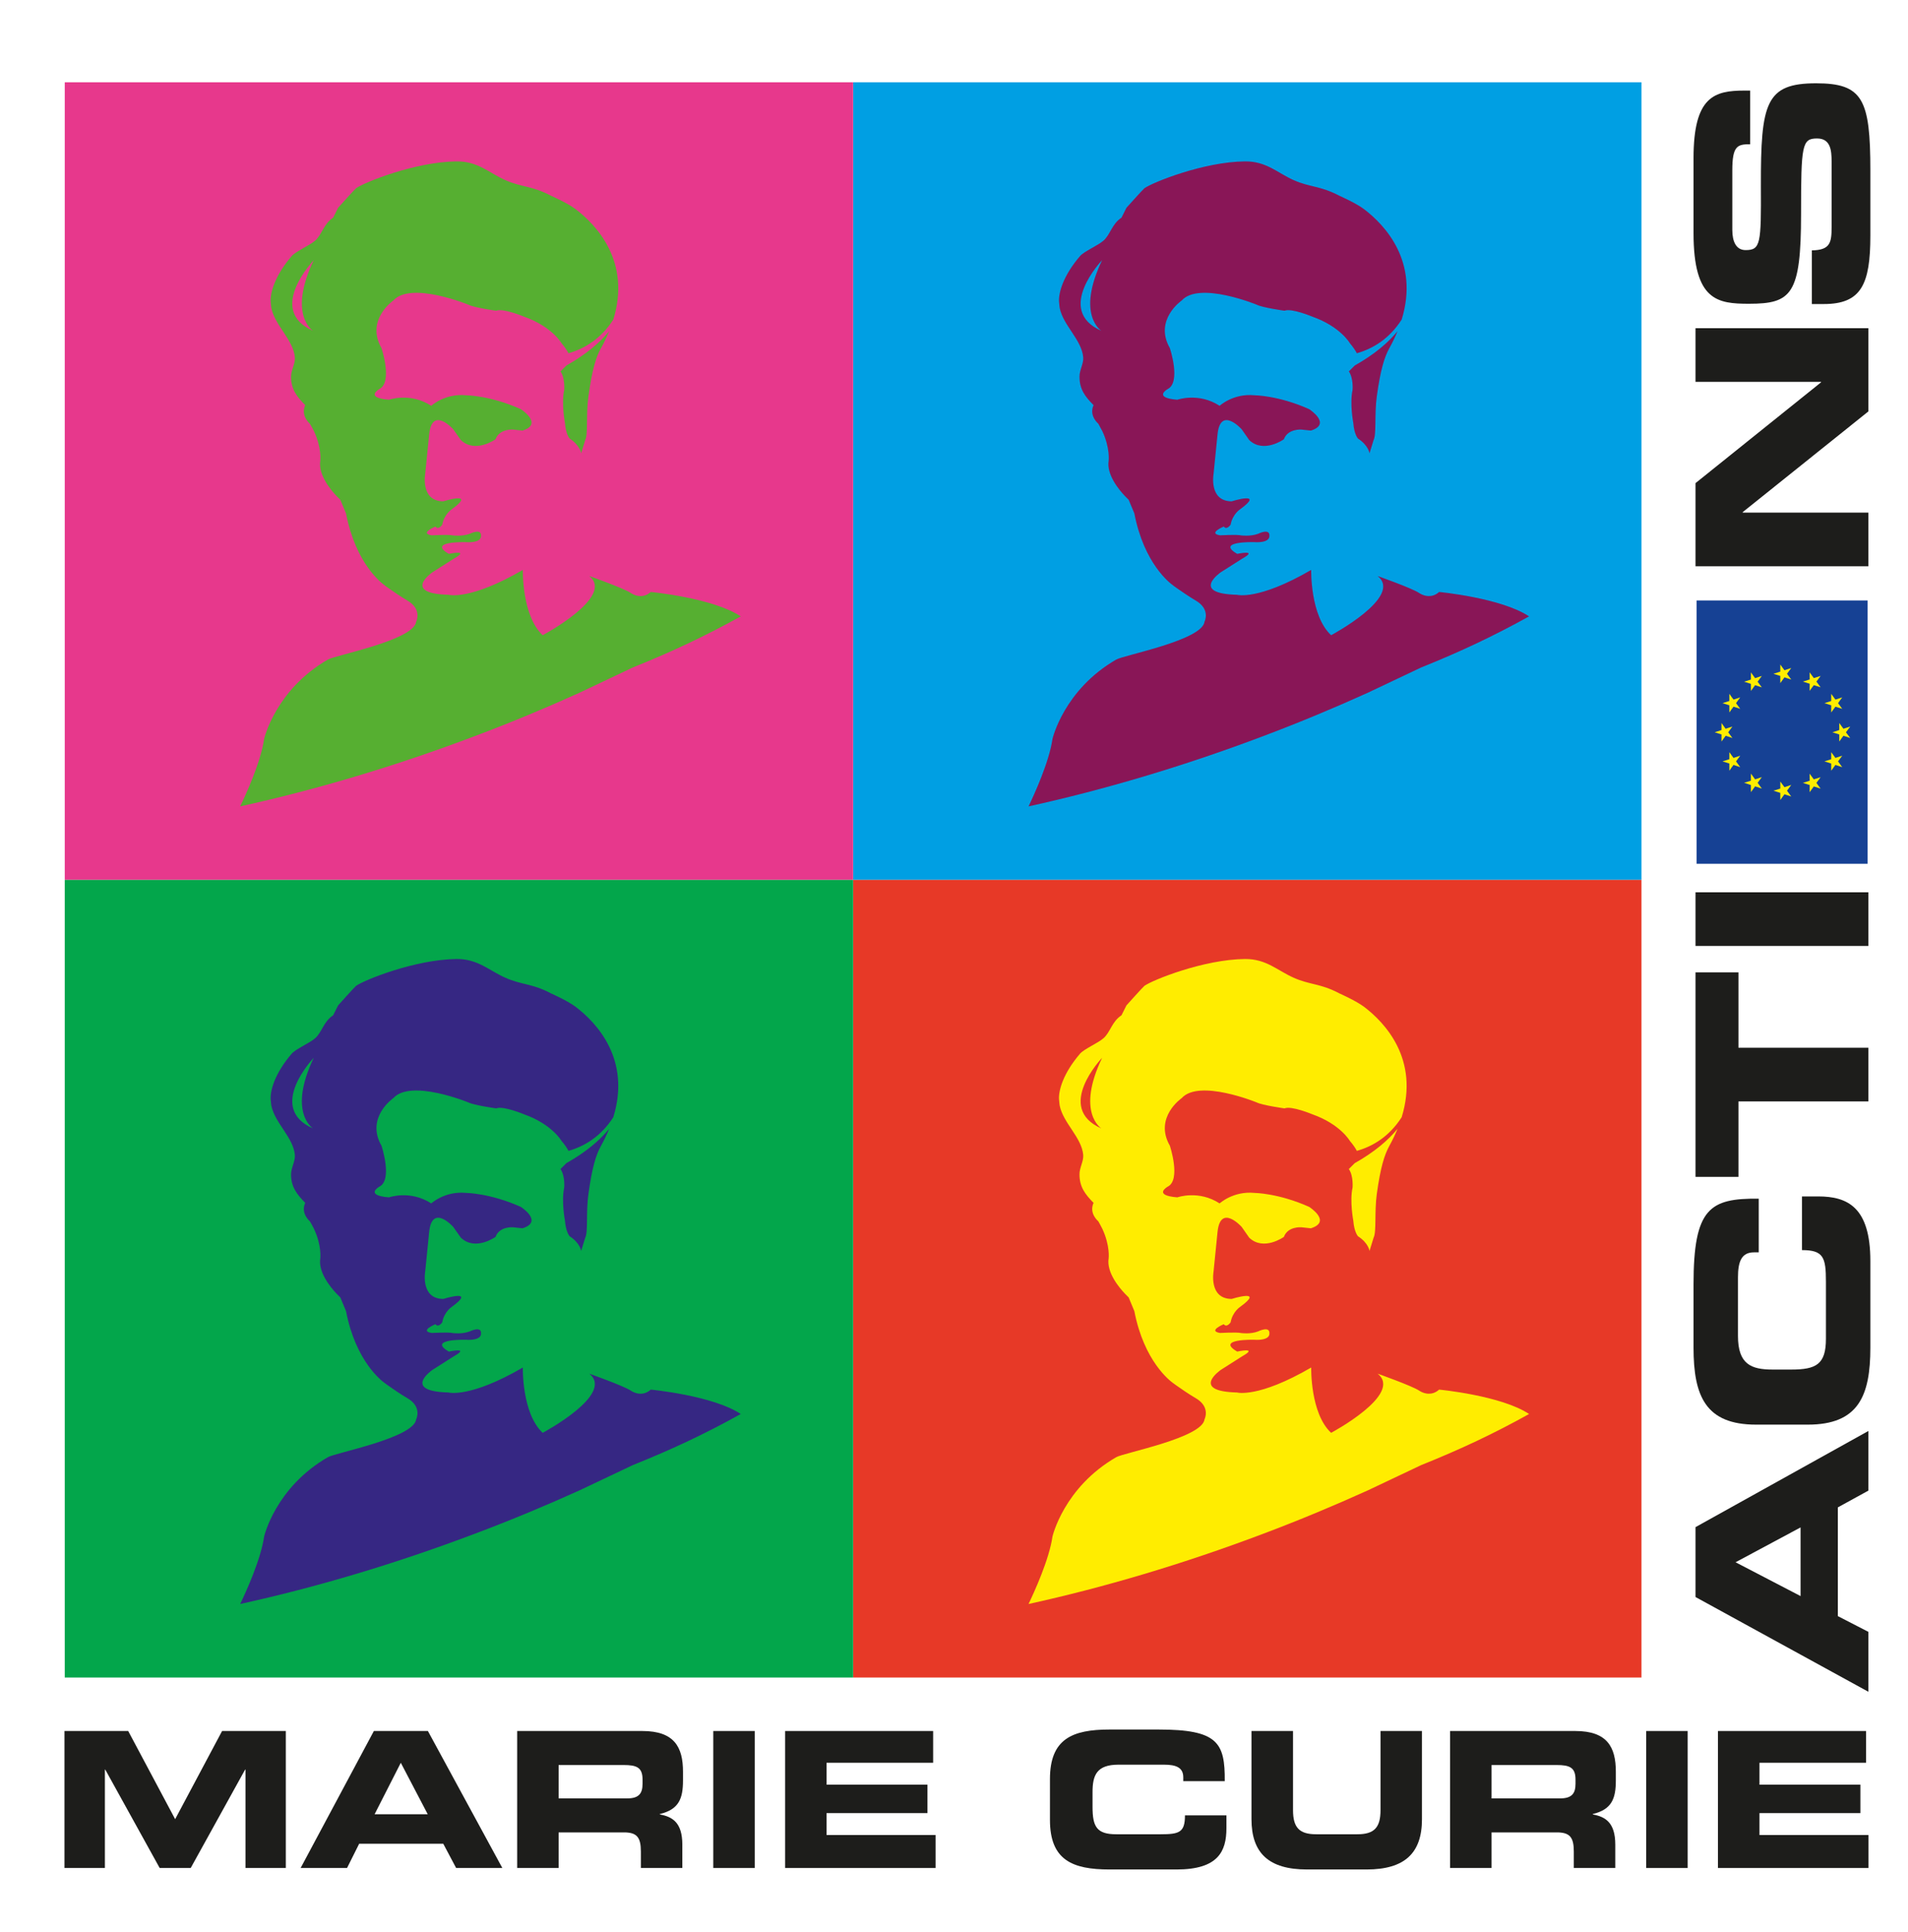 <?xml version="1.0" encoding="UTF-8"?>
<svg xmlns="http://www.w3.org/2000/svg" xmlns:xlink="http://www.w3.org/1999/xlink" width="80px" height="81px" viewBox="0 0 80 80" version="1.1">
<g id="surface1">
<path style=" stroke:none;fill-rule:nonzero;fill:rgb(0%,62.353%,89.02%);fill-opacity:1;" d="M 68.824 36.387 L 35.77 36.387 L 35.77 2.949 L 68.824 2.949 Z M 68.824 36.387 "/>
<path style=" stroke:none;fill-rule:nonzero;fill:rgb(53.725%,8.627%,34.118%);fill-opacity:1;" d="M 56.742 17.234 C 56.781 17.727 56.941 17.887 56.941 17.887 C 57.383 18.176 57.422 18.504 57.422 18.504 L 57.594 17.945 C 57.719 17.707 57.625 16.859 57.727 16.117 C 57.883 14.984 58.051 14.469 58.246 14.109 C 58.387 13.859 58.5 13.617 58.598 13.383 C 58.215 13.852 57.645 14.348 56.801 14.824 L 56.555 15.07 C 56.754 15.355 56.711 15.848 56.711 15.848 C 56.586 16.418 56.742 17.234 56.742 17.234 "/>
<path style=" stroke:none;fill-rule:nonzero;fill:rgb(53.725%,8.627%,34.118%);fill-opacity:1;" d="M 46.18 13.367 C 44.203 12.504 46.211 10.406 46.211 10.406 C 45.105 12.707 46.18 13.367 46.18 13.367 M 60.34 24.316 C 60.188 24.453 60.031 24.492 59.891 24.488 C 59.664 24.48 59.492 24.352 59.492 24.352 C 59.172 24.145 57.762 23.648 57.762 23.648 C 58.848 24.512 55.812 26.129 55.812 26.129 C 54.93 25.309 54.977 23.391 54.977 23.391 C 52.754 24.684 51.867 24.434 51.867 24.434 C 49.887 24.383 51.184 23.492 51.184 23.492 L 52.074 22.926 C 52.801 22.52 51.875 22.719 51.875 22.719 C 50.949 22.184 52.566 22.227 52.566 22.227 C 53.254 22.27 53.223 21.984 53.223 21.984 C 53.266 21.617 52.746 21.879 52.746 21.879 C 52.426 21.996 52.039 21.945 52.039 21.945 C 51.879 21.902 51.152 21.941 51.152 21.941 C 50.629 21.855 51.312 21.574 51.312 21.574 C 51.434 21.738 51.598 21.496 51.598 21.496 C 51.68 21.047 52.004 20.844 52.004 20.844 C 53.059 20.074 51.641 20.516 51.641 20.516 C 50.676 20.512 50.883 19.367 50.883 19.367 L 51.051 17.695 C 51.18 16.512 52.062 17.496 52.062 17.496 L 52.379 17.949 C 52.984 18.523 53.832 17.914 53.832 17.914 C 53.996 17.465 54.562 17.508 54.562 17.508 L 54.965 17.551 C 55.855 17.27 54.891 16.652 54.891 16.652 C 53.602 16.074 52.594 16.07 52.594 16.07 C 51.707 15.984 51.137 16.512 51.137 16.512 C 50.254 15.938 49.363 16.258 49.363 16.258 C 48.316 16.172 48.961 15.809 48.961 15.809 C 49.527 15.523 49.051 14.094 49.051 14.094 C 48.371 12.906 49.547 12.098 49.547 12.098 C 50.277 11.281 52.691 12.273 52.691 12.273 C 52.934 12.398 53.859 12.527 53.859 12.527 C 54.145 12.406 55.031 12.777 55.031 12.777 C 56.199 13.191 56.598 13.887 56.598 13.887 C 56.742 14.059 56.832 14.195 56.891 14.309 C 57.551 14.121 58.242 13.719 58.77 12.898 C 59.52 10.465 58.066 8.934 57.199 8.273 C 56.863 8.016 56.16 7.707 56.16 7.707 C 55.363 7.285 54.926 7.355 54.242 7.051 C 53.562 6.75 53.094 6.254 52.199 6.266 C 50.473 6.281 48.328 7.145 47.984 7.391 C 47.93 7.43 47.23 8.211 47.23 8.211 L 47.023 8.625 C 46.617 8.891 46.562 9.324 46.27 9.586 C 46.035 9.793 45.457 10.035 45.285 10.234 C 44.574 11.062 44.387 11.77 44.402 12.129 C 44.414 12.316 44.434 12.422 44.434 12.422 C 44.586 13.148 45.352 13.746 45.418 14.477 C 45.441 14.738 45.258 15.016 45.262 15.293 C 45.262 15.824 45.5 16.129 45.852 16.484 C 45.648 16.934 46.051 17.262 46.051 17.262 C 46.113 17.371 46.168 17.473 46.219 17.574 C 46.551 18.285 46.484 18.816 46.484 18.816 C 46.391 19.395 46.91 20.027 47.176 20.305 C 47.266 20.398 47.324 20.453 47.324 20.453 L 47.562 21.023 C 47.969 23.133 49.055 23.949 49.191 24.043 C 49.199 24.051 49.203 24.055 49.203 24.055 C 49.273 24.105 49.34 24.156 49.406 24.199 C 49.852 24.512 50.129 24.672 50.129 24.672 C 50.773 25.043 50.504 25.562 50.504 25.562 C 50.414 26.34 47.117 26.965 46.805 27.148 C 44.602 28.418 44.129 30.477 44.129 30.477 C 43.992 31.441 43.359 32.816 43.129 33.297 C 43.125 33.301 43.125 33.301 43.125 33.305 C 46.258 32.617 49.586 31.637 52.977 30.355 C 54.488 29.785 55.949 29.176 57.355 28.539 L 59.582 27.484 C 61.254 26.812 62.629 26.16 64.113 25.34 C 62.945 24.562 60.34 24.316 60.34 24.316 "/>
<path style=" stroke:none;fill-rule:nonzero;fill:rgb(90.588%,21.961%,54.902%);fill-opacity:1;" d="M 35.77 36.387 L 2.715 36.387 L 2.715 2.949 L 35.77 2.949 Z M 35.77 36.387 "/>
<path style=" stroke:none;fill-rule:nonzero;fill:rgb(33.725%,68.627%,19.216%);fill-opacity:1;" d="M 23.688 17.234 C 23.727 17.727 23.887 17.887 23.887 17.887 C 24.328 18.176 24.367 18.504 24.367 18.504 L 24.539 17.945 C 24.664 17.707 24.566 16.859 24.672 16.117 C 24.828 14.984 24.992 14.469 25.191 14.109 C 25.332 13.859 25.445 13.617 25.543 13.383 C 25.16 13.852 24.59 14.348 23.746 14.824 L 23.5 15.07 C 23.699 15.355 23.656 15.848 23.656 15.848 C 23.531 16.418 23.688 17.234 23.688 17.234 "/>
<path style=" stroke:none;fill-rule:nonzero;fill:rgb(33.725%,68.627%,19.216%);fill-opacity:1;" d="M 13.125 13.367 C 11.148 12.504 13.156 10.406 13.156 10.406 C 12.051 12.707 13.125 13.367 13.125 13.367 M 27.285 24.316 C 27.133 24.453 26.977 24.492 26.836 24.488 C 26.609 24.48 26.438 24.352 26.438 24.352 C 26.117 24.145 24.707 23.648 24.707 23.648 C 25.793 24.512 22.754 26.129 22.754 26.129 C 21.875 25.309 21.922 23.391 21.922 23.391 C 19.699 24.684 18.809 24.434 18.809 24.434 C 16.832 24.383 18.129 23.492 18.129 23.492 L 19.02 22.926 C 19.746 22.52 18.82 22.719 18.82 22.719 C 17.895 22.184 19.512 22.227 19.512 22.227 C 20.199 22.27 20.168 21.984 20.168 21.984 C 20.211 21.617 19.691 21.879 19.691 21.879 C 19.371 21.996 18.984 21.945 18.984 21.945 C 18.824 21.902 18.098 21.941 18.098 21.941 C 17.57 21.855 18.258 21.574 18.258 21.574 C 18.379 21.738 18.543 21.496 18.543 21.496 C 18.625 21.047 18.949 20.844 18.949 20.844 C 20.004 20.074 18.586 20.516 18.586 20.516 C 17.621 20.512 17.828 19.367 17.828 19.367 L 17.996 17.695 C 18.125 16.512 19.004 17.496 19.004 17.496 L 19.324 17.949 C 19.93 18.523 20.777 17.914 20.777 17.914 C 20.941 17.465 21.508 17.508 21.508 17.508 L 21.91 17.551 C 22.801 17.27 21.836 16.652 21.836 16.652 C 20.547 16.074 19.539 16.07 19.539 16.07 C 18.648 15.984 18.082 16.512 18.082 16.512 C 17.199 15.938 16.309 16.258 16.309 16.258 C 15.262 16.172 15.906 15.809 15.906 15.809 C 16.473 15.523 15.996 14.094 15.996 14.094 C 15.316 12.906 16.492 12.098 16.492 12.098 C 17.223 11.281 19.637 12.273 19.637 12.273 C 19.879 12.398 20.805 12.527 20.805 12.527 C 21.09 12.406 21.977 12.777 21.977 12.777 C 23.145 13.191 23.543 13.887 23.543 13.887 C 23.688 14.059 23.777 14.195 23.836 14.309 C 24.492 14.121 25.188 13.719 25.715 12.898 C 26.465 10.465 25.008 8.934 24.141 8.273 C 23.809 8.016 23.105 7.707 23.105 7.707 C 22.309 7.285 21.871 7.355 21.188 7.051 C 20.508 6.75 20.035 6.254 19.145 6.266 C 17.414 6.281 15.273 7.145 14.93 7.391 C 14.875 7.43 14.176 8.211 14.176 8.211 L 13.969 8.625 C 13.562 8.891 13.508 9.324 13.215 9.586 C 12.98 9.793 12.402 10.035 12.23 10.234 C 11.52 11.062 11.332 11.77 11.348 12.129 C 11.359 12.316 11.379 12.422 11.379 12.422 C 11.531 13.148 12.297 13.746 12.363 14.477 C 12.387 14.738 12.203 15.016 12.203 15.293 C 12.203 15.824 12.449 16.129 12.797 16.484 C 12.594 16.934 12.992 17.262 12.992 17.262 C 13.059 17.371 13.113 17.473 13.164 17.574 C 13.496 18.285 13.43 18.816 13.43 18.816 C 13.336 19.395 13.855 20.027 14.121 20.305 C 14.211 20.398 14.27 20.453 14.27 20.453 L 14.508 21.023 C 14.914 23.133 16 23.949 16.137 24.043 C 16.145 24.051 16.148 24.055 16.148 24.055 C 16.219 24.105 16.285 24.156 16.352 24.199 C 16.797 24.512 17.074 24.672 17.074 24.672 C 17.719 25.043 17.449 25.562 17.449 25.562 C 17.359 26.34 14.062 26.965 13.75 27.148 C 11.547 28.418 11.074 30.477 11.074 30.477 C 10.938 31.441 10.305 32.816 10.074 33.297 C 10.07 33.301 10.07 33.301 10.07 33.305 C 13.203 32.617 16.531 31.637 19.918 30.355 C 21.434 29.785 22.895 29.176 24.301 28.539 L 26.527 27.484 C 28.199 26.812 29.574 26.16 31.059 25.34 C 29.891 24.562 27.285 24.316 27.285 24.316 "/>
<path style=" stroke:none;fill-rule:nonzero;fill:rgb(90.588%,22.353%,15.294%);fill-opacity:1;" d="M 68.824 69.824 L 35.77 69.824 L 35.77 36.387 L 68.824 36.387 Z M 68.824 69.824 "/>
<path style=" stroke:none;fill-rule:nonzero;fill:rgb(100%,92.941%,0%);fill-opacity:1;" d="M 56.742 50.672 C 56.781 51.164 56.941 51.328 56.941 51.328 C 57.383 51.613 57.422 51.941 57.422 51.941 L 57.594 51.383 C 57.719 51.145 57.625 50.297 57.727 49.555 C 57.883 48.422 58.051 47.91 58.246 47.551 C 58.387 47.297 58.5 47.055 58.598 46.82 C 58.215 47.289 57.645 47.785 56.801 48.262 L 56.555 48.508 C 56.754 48.793 56.711 49.285 56.711 49.285 C 56.586 49.855 56.742 50.672 56.742 50.672 "/>
<path style=" stroke:none;fill-rule:nonzero;fill:rgb(100%,92.941%,0%);fill-opacity:1;" d="M 46.18 46.805 C 44.203 45.941 46.211 43.844 46.211 43.844 C 45.105 46.145 46.18 46.805 46.18 46.805 M 60.34 57.754 C 60.188 57.891 60.031 57.93 59.891 57.926 C 59.664 57.918 59.492 57.789 59.492 57.789 C 59.172 57.586 57.762 57.086 57.762 57.086 C 58.848 57.949 55.812 59.566 55.812 59.566 C 54.93 58.746 54.977 56.828 54.977 56.828 C 52.754 58.121 51.867 57.875 51.867 57.875 C 49.887 57.824 51.184 56.93 51.184 56.93 L 52.074 56.363 C 52.801 55.957 51.875 56.16 51.875 56.16 C 50.949 55.625 52.566 55.664 52.566 55.664 C 53.254 55.707 53.223 55.422 53.223 55.422 C 53.266 55.055 52.746 55.316 52.746 55.316 C 52.426 55.438 52.039 55.383 52.039 55.383 C 51.879 55.34 51.152 55.379 51.152 55.379 C 50.629 55.293 51.312 55.012 51.312 55.012 C 51.434 55.176 51.598 54.934 51.598 54.934 C 51.68 54.484 52.004 54.281 52.004 54.281 C 53.059 53.512 51.641 53.953 51.641 53.953 C 50.676 53.949 50.883 52.805 50.883 52.805 L 51.051 51.133 C 51.18 49.949 52.062 50.934 52.062 50.934 L 52.379 51.387 C 52.984 51.961 53.832 51.352 53.832 51.352 C 53.996 50.902 54.562 50.949 54.562 50.949 L 54.965 50.992 C 55.855 50.707 54.891 50.094 54.891 50.094 C 53.602 49.516 52.594 49.508 52.594 49.508 C 51.707 49.422 51.137 49.949 51.137 49.949 C 50.254 49.375 49.363 49.695 49.363 49.695 C 48.316 49.609 48.961 49.246 48.961 49.246 C 49.527 48.965 49.051 47.531 49.051 47.531 C 48.371 46.344 49.547 45.535 49.547 45.535 C 50.277 44.723 52.691 45.715 52.691 45.715 C 52.934 45.836 53.859 45.965 53.859 45.965 C 54.145 45.844 55.031 46.215 55.031 46.215 C 56.199 46.629 56.598 47.328 56.598 47.328 C 56.742 47.496 56.832 47.633 56.891 47.746 C 57.551 47.559 58.242 47.156 58.77 46.336 C 59.52 43.902 58.066 42.371 57.199 41.711 C 56.863 41.457 56.16 41.145 56.16 41.145 C 55.363 40.723 54.926 40.793 54.242 40.488 C 53.562 40.188 53.094 39.695 52.199 39.703 C 50.473 39.719 48.328 40.582 47.984 40.828 C 47.93 40.867 47.23 41.648 47.23 41.648 L 47.023 42.062 C 46.617 42.328 46.562 42.762 46.27 43.023 C 46.035 43.23 45.457 43.473 45.285 43.672 C 44.574 44.5 44.387 45.207 44.402 45.57 C 44.414 45.754 44.434 45.859 44.434 45.859 C 44.586 46.586 45.352 47.184 45.418 47.914 C 45.441 48.176 45.258 48.453 45.262 48.73 C 45.262 49.262 45.5 49.566 45.852 49.926 C 45.648 50.371 46.051 50.699 46.051 50.699 C 46.113 50.809 46.168 50.91 46.219 51.012 C 46.551 51.723 46.484 52.254 46.484 52.254 C 46.391 52.832 46.91 53.465 47.176 53.742 C 47.266 53.836 47.324 53.891 47.324 53.891 L 47.562 54.465 C 47.969 56.57 49.055 57.387 49.191 57.484 C 49.199 57.488 49.203 57.492 49.203 57.492 C 49.273 57.543 49.34 57.594 49.406 57.637 C 49.852 57.953 50.129 58.109 50.129 58.109 C 50.773 58.48 50.504 59 50.504 59 C 50.414 59.777 47.117 60.402 46.805 60.586 C 44.602 61.855 44.129 63.914 44.129 63.914 C 43.992 64.875 43.359 66.254 43.129 66.734 C 43.125 66.738 43.125 66.738 43.125 66.742 C 46.258 66.055 49.586 65.074 52.977 63.793 C 54.488 63.223 55.949 62.613 57.355 61.977 L 59.582 60.922 C 61.254 60.25 62.629 59.602 64.113 58.777 C 62.945 58 60.34 57.754 60.34 57.754 "/>
<path style=" stroke:none;fill-rule:nonzero;fill:rgb(1.176%,65.098%,29.412%);fill-opacity:1;" d="M 35.77 69.824 L 2.715 69.824 L 2.715 36.387 L 35.77 36.387 Z M 35.77 69.824 "/>
<path style=" stroke:none;fill-rule:nonzero;fill:rgb(21.176%,15.294%,51.373%);fill-opacity:1;" d="M 23.688 50.672 C 23.727 51.164 23.887 51.328 23.887 51.328 C 24.328 51.613 24.367 51.941 24.367 51.941 L 24.539 51.383 C 24.664 51.145 24.566 50.297 24.672 49.555 C 24.828 48.422 24.992 47.91 25.191 47.551 C 25.332 47.297 25.445 47.055 25.543 46.82 C 25.16 47.289 24.59 47.785 23.746 48.262 L 23.5 48.508 C 23.699 48.793 23.656 49.285 23.656 49.285 C 23.531 49.855 23.688 50.672 23.688 50.672 "/>
<path style=" stroke:none;fill-rule:nonzero;fill:rgb(21.176%,15.294%,51.373%);fill-opacity:1;" d="M 13.125 46.805 C 11.148 45.941 13.156 43.844 13.156 43.844 C 12.051 46.145 13.125 46.805 13.125 46.805 M 27.285 57.754 C 27.133 57.891 26.977 57.93 26.836 57.926 C 26.609 57.918 26.438 57.789 26.438 57.789 C 26.117 57.586 24.707 57.086 24.707 57.086 C 25.793 57.949 22.754 59.566 22.754 59.566 C 21.875 58.746 21.922 56.828 21.922 56.828 C 19.699 58.121 18.809 57.875 18.809 57.875 C 16.832 57.824 18.129 56.93 18.129 56.93 L 19.02 56.363 C 19.746 55.957 18.82 56.16 18.82 56.16 C 17.895 55.625 19.512 55.664 19.512 55.664 C 20.199 55.707 20.168 55.422 20.168 55.422 C 20.211 55.055 19.691 55.316 19.691 55.316 C 19.371 55.438 18.984 55.383 18.984 55.383 C 18.824 55.34 18.098 55.379 18.098 55.379 C 17.57 55.293 18.258 55.012 18.258 55.012 C 18.379 55.176 18.543 54.934 18.543 54.934 C 18.625 54.484 18.949 54.281 18.949 54.281 C 20.004 53.512 18.586 53.953 18.586 53.953 C 17.621 53.949 17.828 52.805 17.828 52.805 L 17.996 51.133 C 18.125 49.949 19.004 50.934 19.004 50.934 L 19.324 51.387 C 19.93 51.961 20.777 51.352 20.777 51.352 C 20.941 50.902 21.508 50.949 21.508 50.949 L 21.91 50.992 C 22.801 50.707 21.836 50.094 21.836 50.094 C 20.547 49.516 19.539 49.508 19.539 49.508 C 18.648 49.422 18.082 49.949 18.082 49.949 C 17.199 49.375 16.309 49.695 16.309 49.695 C 15.262 49.609 15.906 49.246 15.906 49.246 C 16.473 48.965 15.996 47.531 15.996 47.531 C 15.316 46.344 16.492 45.535 16.492 45.535 C 17.223 44.723 19.637 45.715 19.637 45.715 C 19.879 45.836 20.805 45.965 20.805 45.965 C 21.09 45.844 21.977 46.215 21.977 46.215 C 23.145 46.629 23.543 47.328 23.543 47.328 C 23.688 47.496 23.777 47.633 23.836 47.746 C 24.492 47.559 25.188 47.156 25.715 46.336 C 26.465 43.902 25.008 42.371 24.141 41.711 C 23.809 41.457 23.105 41.145 23.105 41.145 C 22.309 40.723 21.871 40.793 21.188 40.488 C 20.508 40.188 20.035 39.695 19.145 39.703 C 17.414 39.719 15.273 40.582 14.93 40.828 C 14.875 40.867 14.176 41.648 14.176 41.648 L 13.969 42.062 C 13.562 42.328 13.508 42.762 13.215 43.023 C 12.98 43.23 12.402 43.473 12.23 43.672 C 11.52 44.5 11.332 45.207 11.348 45.57 C 11.359 45.754 11.379 45.859 11.379 45.859 C 11.531 46.586 12.297 47.184 12.363 47.914 C 12.387 48.176 12.203 48.453 12.203 48.73 C 12.203 49.262 12.449 49.566 12.797 49.926 C 12.594 50.371 12.992 50.699 12.992 50.699 C 13.059 50.809 13.113 50.91 13.164 51.012 C 13.496 51.723 13.43 52.254 13.43 52.254 C 13.336 52.832 13.855 53.465 14.121 53.742 C 14.211 53.836 14.27 53.891 14.27 53.891 L 14.508 54.465 C 14.914 56.57 16 57.387 16.137 57.484 C 16.145 57.488 16.148 57.492 16.148 57.492 C 16.219 57.543 16.285 57.594 16.352 57.637 C 16.797 57.953 17.074 58.109 17.074 58.109 C 17.719 58.48 17.449 59 17.449 59 C 17.359 59.777 14.062 60.402 13.75 60.586 C 11.547 61.855 11.074 63.914 11.074 63.914 C 10.938 64.875 10.305 66.254 10.074 66.734 C 10.07 66.738 10.07 66.738 10.07 66.742 C 13.203 66.055 16.531 65.074 19.918 63.793 C 21.434 63.223 22.895 62.613 24.301 61.977 L 26.527 60.922 C 28.199 60.25 29.574 59.602 31.059 58.777 C 29.891 58 27.285 57.754 27.285 57.754 "/>
<path style=" stroke:none;fill-rule:nonzero;fill:rgb(11.373%,11.373%,10.588%);fill-opacity:1;" d="M 2.703 72.066 L 5.375 72.066 L 7.344 75.762 L 9.312 72.066 L 11.984 72.066 L 11.984 77.809 L 10.293 77.809 L 10.293 73.684 L 10.277 73.684 L 7.996 77.809 L 6.695 77.809 L 4.414 73.684 L 4.398 73.684 L 4.398 77.809 L 2.703 77.809 Z M 2.703 72.066 "/>
<path style=" stroke:none;fill-rule:nonzero;fill:rgb(11.373%,11.373%,10.588%);fill-opacity:1;" d="M 15.707 75.555 L 17.934 75.555 L 16.805 73.398 Z M 15.676 72.066 L 17.941 72.066 L 21.062 77.809 L 19.125 77.809 L 18.586 76.793 L 15.059 76.793 L 14.551 77.809 L 12.605 77.809 Z M 15.676 72.066 "/>
<path style=" stroke:none;fill-rule:nonzero;fill:rgb(11.373%,11.373%,10.588%);fill-opacity:1;" d="M 23.422 74.891 L 26.301 74.891 C 26.77 74.891 26.941 74.699 26.941 74.285 L 26.941 74.098 C 26.941 73.59 26.691 73.492 26.145 73.492 L 23.422 73.492 Z M 21.684 72.066 L 26.934 72.066 C 28.273 72.066 28.637 72.742 28.637 73.773 L 28.637 74.137 C 28.637 74.906 28.461 75.355 27.664 75.547 L 27.664 75.562 C 28.18 75.66 28.609 75.887 28.609 76.832 L 28.609 77.809 L 26.871 77.809 L 26.871 77.117 C 26.871 76.516 26.699 76.316 26.16 76.316 L 23.422 76.316 L 23.422 77.809 L 21.684 77.809 Z M 21.684 72.066 "/>
<path style=" stroke:none;fill-rule:nonzero;fill:rgb(11.373%,11.373%,10.588%);fill-opacity:1;" d="M 29.906 72.066 L 31.645 72.066 L 31.645 77.809 L 29.906 77.809 Z M 29.906 72.066 "/>
<path style=" stroke:none;fill-rule:nonzero;fill:rgb(11.373%,11.373%,10.588%);fill-opacity:1;" d="M 32.918 72.066 L 39.125 72.066 L 39.125 73.398 L 34.656 73.398 L 34.656 74.316 L 38.887 74.316 L 38.887 75.508 L 34.656 75.508 L 34.656 76.426 L 39.227 76.426 L 39.227 77.809 L 32.918 77.809 Z M 32.918 72.066 "/>
<path style=" stroke:none;fill-rule:nonzero;fill:rgb(11.373%,11.373%,10.588%);fill-opacity:1;" d="M 44.023 74.082 C 44.023 72.398 44.957 72.004 46.523 72.004 L 48.57 72.004 C 51.047 72.004 51.367 72.543 51.352 74.168 L 49.613 74.168 L 49.613 74.008 C 49.613 73.598 49.316 73.477 48.797 73.477 L 46.902 73.477 C 45.984 73.477 45.809 73.914 45.809 74.629 L 45.809 75.246 C 45.809 76.078 45.984 76.395 46.805 76.395 L 48.664 76.395 C 49.449 76.395 49.684 76.316 49.684 75.602 L 51.422 75.602 L 51.422 76.141 C 51.422 77.109 51.078 77.871 49.332 77.871 L 46.523 77.871 C 44.957 77.871 44.023 77.473 44.023 75.793 Z M 44.023 74.082 "/>
<path style=" stroke:none;fill-rule:nonzero;fill:rgb(11.373%,11.373%,10.588%);fill-opacity:1;" d="M 52.473 72.066 L 54.215 72.066 L 54.215 75.383 C 54.215 76.109 54.473 76.395 55.188 76.395 L 56.91 76.395 C 57.625 76.395 57.883 76.109 57.883 75.383 L 57.883 72.066 L 59.621 72.066 L 59.621 75.762 C 59.621 77.188 58.895 77.871 57.297 77.871 L 54.801 77.871 C 53.203 77.871 52.473 77.188 52.473 75.762 Z M 52.473 72.066 "/>
<path style=" stroke:none;fill-rule:nonzero;fill:rgb(11.373%,11.373%,10.588%);fill-opacity:1;" d="M 62.539 74.891 L 65.414 74.891 C 65.887 74.891 66.059 74.699 66.059 74.285 L 66.059 74.098 C 66.059 73.59 65.809 73.492 65.258 73.492 L 62.539 73.492 Z M 60.801 72.066 L 66.051 72.066 C 67.391 72.066 67.75 72.742 67.75 73.773 L 67.75 74.137 C 67.75 74.906 67.578 75.355 66.781 75.547 L 66.781 75.562 C 67.297 75.66 67.727 75.887 67.727 76.832 L 67.727 77.809 L 65.988 77.809 L 65.988 77.117 C 65.988 76.516 65.816 76.316 65.273 76.316 L 62.539 76.316 L 62.539 77.809 L 60.801 77.809 Z M 60.801 72.066 "/>
<path style=" stroke:none;fill-rule:nonzero;fill:rgb(11.373%,11.373%,10.588%);fill-opacity:1;" d="M 69.023 72.066 L 70.762 72.066 L 70.762 77.809 L 69.023 77.809 Z M 69.023 72.066 "/>
<path style=" stroke:none;fill-rule:nonzero;fill:rgb(11.373%,11.373%,10.588%);fill-opacity:1;" d="M 72.031 72.066 L 78.242 72.066 L 78.242 73.398 L 73.773 73.398 L 73.773 74.316 L 78.004 74.316 L 78.004 75.508 L 73.773 75.508 L 73.773 76.426 L 78.344 76.426 L 78.344 77.809 L 72.031 77.809 Z M 72.031 72.066 "/>
<path style=" stroke:none;fill-rule:nonzero;fill:rgb(11.373%,11.373%,10.588%);fill-opacity:1;" d="M 75.496 66.41 L 75.496 63.531 L 72.77 64.992 Z M 71.09 66.449 L 71.09 63.52 L 78.34 59.488 L 78.34 61.988 L 77.059 62.691 L 77.059 67.25 L 78.34 67.91 L 78.34 70.422 Z M 71.09 66.449 "/>
<path style=" stroke:none;fill-rule:nonzero;fill:rgb(11.373%,11.373%,10.588%);fill-opacity:1;" d="M 73.633 59.223 C 71.508 59.223 71.008 58.02 71.008 55.992 L 71.008 53.348 C 71.008 50.145 71.688 49.73 73.742 49.75 L 73.742 52 L 73.543 52 C 73.02 52 72.871 52.383 72.871 53.051 L 72.871 55.504 C 72.871 56.691 73.422 56.914 74.324 56.914 L 75.105 56.914 C 76.156 56.914 76.559 56.691 76.559 55.625 L 76.559 53.227 C 76.559 52.211 76.457 51.906 75.555 51.906 L 75.555 49.656 L 76.238 49.656 C 77.461 49.656 78.422 50.102 78.422 52.363 L 78.422 55.992 C 78.422 58.02 77.922 59.223 75.797 59.223 Z M 73.633 59.223 "/>
<path style=" stroke:none;fill-rule:nonzero;fill:rgb(11.373%,11.373%,10.588%);fill-opacity:1;" d="M 71.09 48.836 L 71.09 40.262 L 72.891 40.262 L 72.891 43.422 L 78.34 43.422 L 78.34 45.672 L 72.891 45.672 L 72.891 48.836 Z M 71.09 48.836 "/>
<path style=" stroke:none;fill-rule:nonzero;fill:rgb(11.373%,11.373%,10.588%);fill-opacity:1;" d="M 71.09 36.906 L 78.34 36.906 L 78.34 39.156 L 71.09 39.156 Z M 71.09 36.906 "/>
<path style=" stroke:none;fill-rule:nonzero;fill:rgb(11.373%,11.373%,10.588%);fill-opacity:1;" d="M 71.09 23.238 L 71.09 19.754 L 76.355 15.527 L 76.355 15.508 L 71.09 15.508 L 71.09 13.258 L 78.34 13.258 L 78.34 16.746 L 73.07 20.969 L 73.07 20.988 L 78.34 20.988 L 78.34 23.238 Z M 71.09 23.238 "/>
<path style=" stroke:none;fill-rule:nonzero;fill:rgb(11.373%,11.373%,10.588%);fill-opacity:1;" d="M 75.969 12.246 L 75.969 9.996 C 76.738 9.984 76.797 9.672 76.797 9.023 L 76.797 6.266 C 76.797 5.789 76.746 5.305 76.188 5.305 C 75.555 5.305 75.516 5.566 75.516 8.465 C 75.516 11.848 75.117 12.234 73.332 12.234 C 72.02 12.234 71.008 12.113 71.008 9.273 L 71.008 6.133 C 71.008 3.539 71.879 3.297 73.152 3.297 L 73.383 3.297 L 73.383 5.547 C 72.852 5.547 72.633 5.605 72.633 6.641 L 72.633 9.133 C 72.633 9.641 72.801 9.984 73.191 9.984 C 73.824 9.984 73.844 9.711 73.832 7.301 C 73.824 3.805 74.035 2.992 76.148 2.992 C 78.102 2.992 78.422 3.66 78.422 6.652 L 78.422 9.375 C 78.422 11.422 78.039 12.246 76.469 12.246 Z M 75.969 12.246 "/>
<path style=" stroke:none;fill-rule:nonzero;fill:rgb(8.627%,25.49%,58.039%);fill-opacity:1;" d="M 78.305 24.672 L 71.137 24.672 L 71.137 35.711 L 78.305 35.711 Z M 78.305 24.672 "/>
<path style=" stroke:none;fill-rule:nonzero;fill:rgb(100%,92.941%,0%);fill-opacity:1;" d="M 71.895 30.199 L 72.18 30.105 L 72.18 29.809 L 72.352 30.051 L 72.637 29.957 L 72.461 30.199 L 72.637 30.438 L 72.355 30.344 L 72.18 30.586 L 72.18 30.289 Z M 71.895 30.199 "/>
<path style=" stroke:none;fill-rule:nonzero;fill:rgb(100%,92.941%,0%);fill-opacity:1;" d="M 76.832 30.199 L 77.117 30.105 L 77.117 29.809 L 77.293 30.051 L 77.578 29.957 L 77.398 30.199 L 77.578 30.438 L 77.293 30.344 L 77.117 30.586 L 77.117 30.289 Z M 76.832 30.199 "/>
<path style=" stroke:none;fill-rule:nonzero;fill:rgb(100%,92.941%,0%);fill-opacity:1;" d="M 72.223 31.418 L 72.508 31.328 L 72.508 31.031 L 72.684 31.273 L 72.965 31.18 L 72.789 31.418 L 72.965 31.66 L 72.684 31.566 L 72.508 31.809 L 72.508 31.508 Z M 72.223 31.418 "/>
<path style=" stroke:none;fill-rule:nonzero;fill:rgb(100%,92.941%,0%);fill-opacity:1;" d="M 73.129 32.316 L 73.414 32.227 L 73.414 31.93 L 73.59 32.172 L 73.871 32.078 L 73.695 32.316 L 73.871 32.559 L 73.59 32.465 L 73.414 32.707 L 73.414 32.41 Z M 73.129 32.316 "/>
<path style=" stroke:none;fill-rule:nonzero;fill:rgb(100%,92.941%,0%);fill-opacity:1;" d="M 74.359 32.648 L 74.645 32.559 L 74.645 32.262 L 74.82 32.5 L 75.105 32.406 L 74.926 32.648 L 75.105 32.891 L 74.82 32.797 L 74.645 33.039 L 74.645 32.738 Z M 74.359 32.648 "/>
<path style=" stroke:none;fill-rule:nonzero;fill:rgb(100%,92.941%,0%);fill-opacity:1;" d="M 75.594 32.32 L 75.879 32.23 L 75.875 31.934 L 76.051 32.172 L 76.336 32.082 L 76.16 32.32 L 76.336 32.562 L 76.051 32.469 L 75.875 32.711 L 75.879 32.41 Z M 75.594 32.32 "/>
<path style=" stroke:none;fill-rule:nonzero;fill:rgb(100%,92.941%,0%);fill-opacity:1;" d="M 76.496 31.418 L 76.781 31.328 L 76.781 31.031 L 76.957 31.273 L 77.242 31.18 L 77.066 31.418 L 77.242 31.66 L 76.957 31.566 L 76.781 31.809 L 76.781 31.508 Z M 76.496 31.418 "/>
<path style=" stroke:none;fill-rule:nonzero;fill:rgb(100%,92.941%,0%);fill-opacity:1;" d="M 72.223 28.977 L 72.508 29.066 L 72.508 29.367 L 72.684 29.125 L 72.965 29.215 L 72.789 28.977 L 72.965 28.734 L 72.684 28.828 L 72.508 28.586 L 72.508 28.887 Z M 72.223 28.977 "/>
<path style=" stroke:none;fill-rule:nonzero;fill:rgb(100%,92.941%,0%);fill-opacity:1;" d="M 73.129 28.078 L 73.414 28.168 L 73.414 28.465 L 73.59 28.223 L 73.871 28.316 L 73.695 28.078 L 73.871 27.836 L 73.59 27.93 L 73.414 27.688 L 73.414 27.988 Z M 73.129 28.078 "/>
<path style=" stroke:none;fill-rule:nonzero;fill:rgb(100%,92.941%,0%);fill-opacity:1;" d="M 74.359 27.746 L 74.645 27.836 L 74.645 28.137 L 74.82 27.895 L 75.105 27.988 L 74.926 27.746 L 75.105 27.504 L 74.82 27.598 L 74.645 27.359 L 74.645 27.656 Z M 74.359 27.746 "/>
<path style=" stroke:none;fill-rule:nonzero;fill:rgb(100%,92.941%,0%);fill-opacity:1;" d="M 75.594 28.074 L 75.879 28.164 L 75.875 28.461 L 76.051 28.223 L 76.336 28.312 L 76.16 28.074 L 76.336 27.836 L 76.051 27.926 L 75.875 27.684 L 75.879 27.984 Z M 75.594 28.074 "/>
<path style=" stroke:none;fill-rule:nonzero;fill:rgb(100%,92.941%,0%);fill-opacity:1;" d="M 76.496 28.977 L 76.781 29.066 L 76.781 29.367 L 76.957 29.125 L 77.242 29.215 L 77.066 28.977 L 77.242 28.734 L 76.957 28.828 L 76.781 28.586 L 76.781 28.887 Z M 76.496 28.977 "/>
</g>
</svg>
